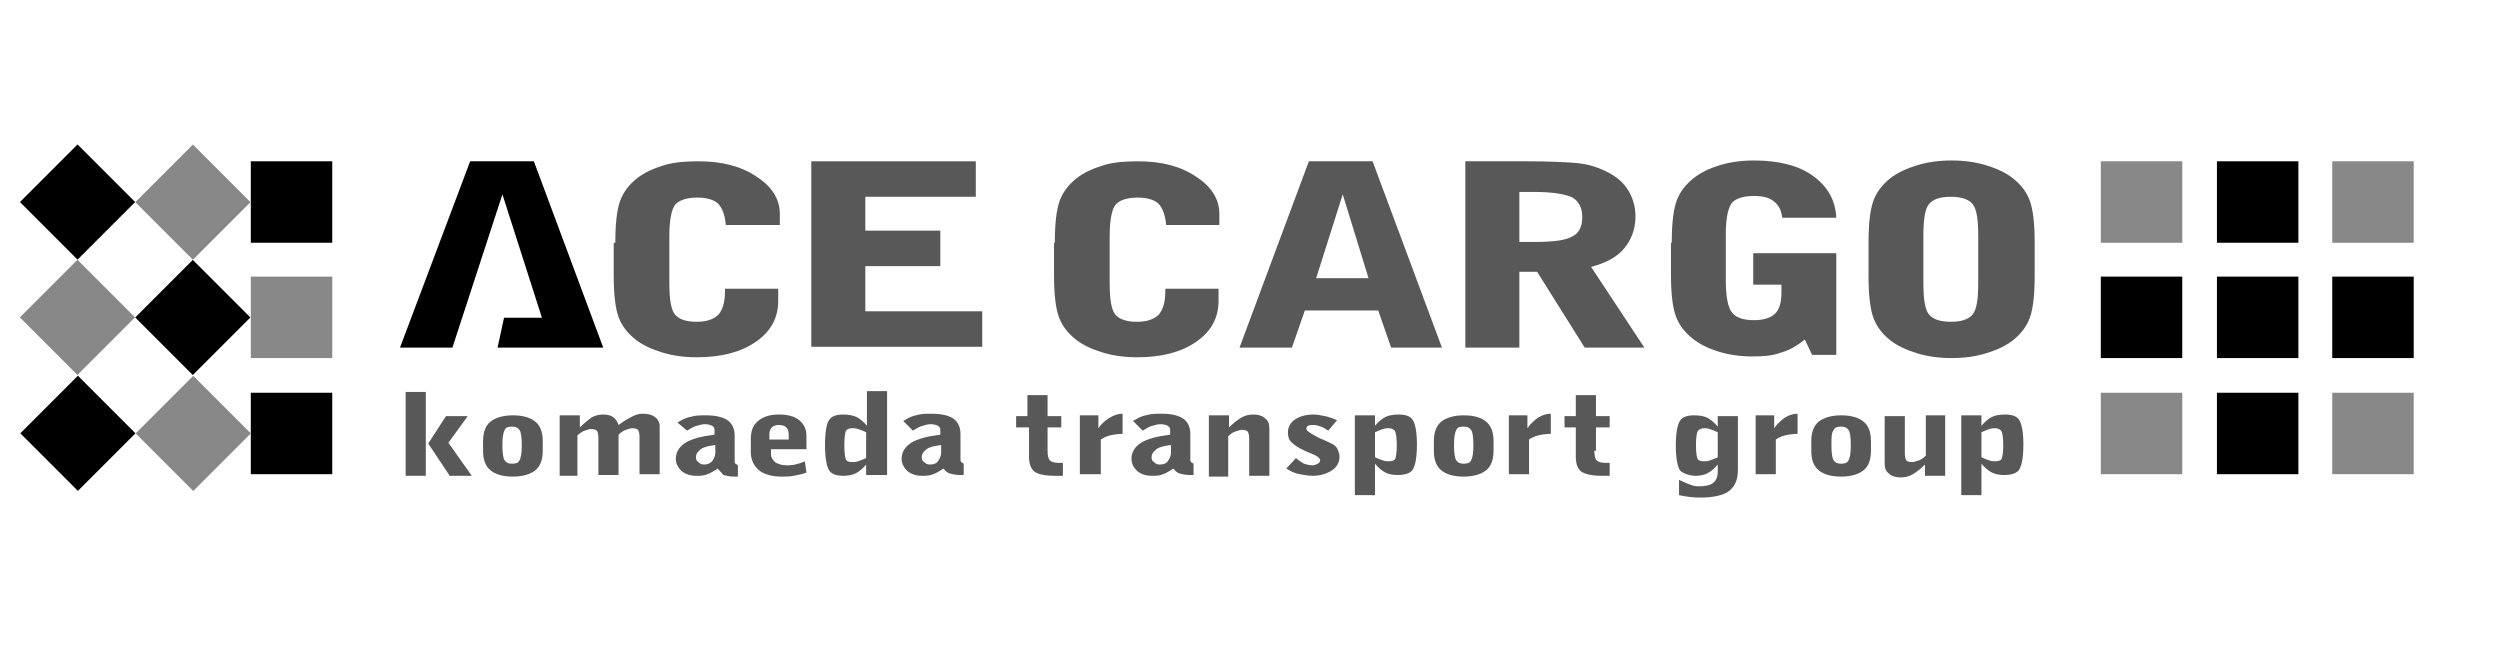<?xml version="1.0" encoding="utf-8"?>
<!-- Generator: Adobe Illustrator 25.4.1, SVG Export Plug-In . SVG Version: 6.00 Build 0)  -->
<svg version="1.1" id="レイヤー_2" xmlns="http://www.w3.org/2000/svg" xmlns:xlink="http://www.w3.org/1999/xlink" x="0px"
	 y="0px" width="310px" height="80px" viewBox="0 0 310 80" style="enable-background:new 0 0 310 80;" xml:space="preserve">
<style type="text/css">
	.st0{fill:#585858;}
	.st1{fill:#888888;}
</style>
<g>
	<path class="st0" d="M76.3,30.1c0-2.4,0.2-4.1,0.6-5.2c0.4-1.1,1.1-2,2.1-2.8c0.9-0.7,2-1.2,3.3-1.6c1.3-0.4,2.7-0.5,4.3-0.5
		c2.9,0,5.3,0.6,7.2,1.9c1.9,1.2,2.9,2.8,2.9,4.6v1.4H90c-0.1-1.2-0.4-2-0.9-2.6c-0.5-0.5-1.4-0.8-2.6-0.8c-1.3,0-2.2,0.3-2.7,0.8
		c-0.5,0.5-0.8,1.9-0.8,3.9v5.9c0,2,0.2,3.3,0.7,3.9c0.5,0.6,1.4,0.9,2.7,0.9c1.2,0,2.1-0.3,2.7-0.9c0.5-0.6,0.8-1.5,0.8-2.9v-0.3
		h6.6v1.5c0,2.1-0.9,3.8-2.8,5.1c-1.9,1.3-4.3,1.9-7.3,1.9c-1.6,0-3-0.2-4.3-0.6c-1.3-0.4-2.4-0.9-3.3-1.6c-1-0.8-1.7-1.7-2.1-2.8
		c-0.4-1.1-0.6-2.8-0.6-5.2V30.1z"/>
	<path class="st0" d="M100.6,43.1V20H121v4.4h-13.7v4.2h9.3v4.4h-9.3v5.6h14.5v4.4H100.6z"/>
	<path class="st0" d="M130.8,30.1c0-2.4,0.2-4.1,0.6-5.2c0.4-1.1,1.1-2,2.1-2.8c0.9-0.7,2-1.2,3.3-1.6c1.3-0.4,2.7-0.5,4.3-0.5
		c2.9,0,5.3,0.6,7.2,1.9c1.9,1.2,2.9,2.8,2.9,4.6v1.4h-6.6c-0.1-1.2-0.4-2-0.9-2.6c-0.5-0.5-1.4-0.8-2.6-0.8c-1.3,0-2.2,0.3-2.7,0.8
		c-0.5,0.5-0.8,1.9-0.8,3.9v5.9c0,2,0.2,3.3,0.7,3.9c0.5,0.6,1.4,0.9,2.7,0.9c1.2,0,2.1-0.3,2.7-0.9c0.5-0.6,0.8-1.5,0.8-2.9v-0.3
		h6.6v1.5c0,2.1-0.9,3.8-2.8,5.1c-1.9,1.3-4.3,1.9-7.3,1.9c-1.6,0-3-0.2-4.3-0.6c-1.3-0.4-2.4-0.9-3.3-1.6c-1-0.8-1.7-1.7-2.1-2.8
		c-0.4-1.1-0.6-2.8-0.6-5.2V30.1z"/>
	<path class="st0" d="M172.5,43.1l-1.6-4.6h-9.1l-1.6,4.6h-6.5l8.6-23.1h7.9l8.6,23.1H172.5z M163.2,34.5h6.5l-3.2-10.4L163.2,34.5z
		"/>
	<path class="st0" d="M181.7,20h7.6c2.7,0,4.7,0.1,6,0.2c1.3,0.1,2.4,0.4,3.3,0.8c1.4,0.6,2.4,1.3,3.1,2.3c0.7,1,1.1,2.2,1.1,3.5
		c0,1.6-0.5,2.9-1.4,4c-0.9,1.1-2.3,1.8-4.1,2.3l6.6,10h-7.4l-5.9-9.4h-2.2v9.4h-6.7V20z M188.4,23.9V30h1.9c2.3,0,3.9-0.2,4.7-0.7
		c0.8-0.4,1.2-1.2,1.2-2.4c0-1.1-0.4-1.9-1.2-2.4c-0.8-0.4-2.4-0.7-4.7-0.7H188.4z"/>
	<path class="st0" d="M207.3,30.1c0-2.4,0.2-4.1,0.6-5.2c0.4-1.1,1.1-2,2.1-2.8c0.9-0.7,1.9-1.2,3.2-1.6c1.3-0.4,2.7-0.6,4.3-0.6
		c3,0,5.5,0.6,7.3,1.9c1.8,1.3,2.8,3,2.9,5.2h-6.7c-0.1-0.9-0.4-1.5-1-2c-0.6-0.5-1.4-0.7-2.5-0.7c-1.3,0-2.2,0.3-2.7,0.8
		c-0.5,0.6-0.8,1.9-0.8,3.9v5.8c0,2.1,0.3,3.4,0.8,4c0.5,0.6,1.4,0.9,2.7,0.9c1.2,0,2.1-0.3,2.6-0.8c0.6-0.6,0.8-1.5,0.8-2.7v-0.9
		h-3.5v-3.9h10.3V44h-3l-0.9-1.9c-0.9,0.7-1.8,1.3-2.9,1.6c-1,0.4-2.2,0.5-3.6,0.5c-1.5,0-2.9-0.2-4.2-0.6c-1.3-0.4-2.3-0.9-3.2-1.6
		c-1-0.8-1.7-1.7-2.1-2.8c-0.4-1.1-0.6-2.8-0.6-5.2V30.1z"/>
	<path class="st0" d="M231.7,30.1c0-2.4,0.2-4.1,0.6-5.2c0.4-1.1,1.1-2,2.1-2.8c0.9-0.7,2-1.2,3.3-1.6c1.3-0.4,2.7-0.6,4.3-0.6
		c1.6,0,3,0.2,4.3,0.6c1.3,0.4,2.4,0.9,3.3,1.6c1,0.8,1.7,1.7,2.1,2.8c0.4,1.1,0.6,2.8,0.6,5.2v4.1c0,2.4-0.2,4.1-0.6,5.2
		c-0.4,1.1-1.1,2-2.1,2.8c-0.9,0.7-2,1.2-3.3,1.6c-1.3,0.4-2.7,0.6-4.3,0.6c-1.6,0-3-0.2-4.3-0.6c-1.3-0.4-2.4-0.9-3.3-1.6
		c-1-0.8-1.7-1.7-2.1-2.8c-0.4-1.1-0.6-2.8-0.6-5.2V30.1z M245.3,35.1v-5.9c0-2-0.2-3.3-0.7-3.9c-0.5-0.6-1.4-0.9-2.7-0.9
		c-1.3,0-2.2,0.3-2.7,0.9c-0.5,0.6-0.7,1.9-0.7,3.9v5.9c0,2,0.2,3.3,0.7,3.9c0.5,0.6,1.4,0.9,2.7,0.9c1.3,0,2.2-0.3,2.7-0.9
		C245.1,38.4,245.3,37.1,245.3,35.1z"/>
	<polygon points="74.8,43.1 66.2,20 58.3,20 49.6,43.1 56.1,43.1 62.3,24.1 67.2,39.4 62.5,39.4 61.7,43.1 	"/>
	<rect x="31.1" y="20" width="10.1" height="10.1"/>
	<rect x="31.1" y="34.3" class="st1" width="10.1" height="10.1"/>
	<rect x="31.1" y="48.7" width="10.1" height="10.1"/>
	<rect x="18.9" y="20" transform="matrix(0.707 -0.707 0.707 0.707 -10.723 24.288)" class="st1" width="10.1" height="10.1"/>
	<rect x="4.6" y="20" transform="matrix(0.707 -0.707 0.707 0.707 -14.917 14.164)" width="10.1" height="10.1"/>
	<rect x="18.9" y="34.3" transform="matrix(0.707 -0.707 0.707 0.707 -20.846 28.477)" width="10.1" height="10.1"/>
	<rect x="4.6" y="34.3" transform="matrix(0.707 -0.707 0.707 0.707 -25.039 18.354)" class="st1" width="10.1" height="10.1"/>
	
		<rect x="18.9" y="48.7" transform="matrix(0.707 -0.707 0.707 0.707 -30.971 32.675)" class="st1" width="10.1" height="10.1"/>
	<rect x="4.6" y="48.7" transform="matrix(0.707 -0.707 0.707 0.707 -35.165 22.551)" width="10.1" height="10.1"/>
	<rect x="260.5" y="20" class="st1" width="10.1" height="10.1"/>
	<rect x="260.5" y="34.3" width="10.1" height="10.1"/>
	<rect x="260.5" y="48.7" class="st1" width="10.1" height="10.1"/>
	<rect x="274.9" y="20" width="10.1" height="10.1"/>
	<rect x="289.2" y="20" class="st1" width="10.1" height="10.1"/>
	<rect x="274.9" y="34.3" width="10.1" height="10.1"/>
	<rect x="289.2" y="34.3" width="10.1" height="10.1"/>
	<rect x="274.9" y="48.7" width="10.1" height="10.1"/>
	<rect x="289.2" y="48.7" class="st1" width="10.1" height="10.1"/>
	<g>
		<g>
			<path class="st0" d="M50.3,58.9V48.6h2.5v10.4H50.3z M55.7,58.9L53.1,55l2.2-3.4H58l-2.4,3.3l2.9,4.1H55.7z"/>
			<path class="st0" d="M67.3,55.9c0,1.1-0.3,1.9-0.9,2.4c-0.6,0.5-1.6,0.8-2.8,0.8c-1.3,0-2.2-0.3-2.8-0.8
				c-0.6-0.5-0.9-1.3-0.9-2.4v-1.2c0-1.1,0.3-1.9,0.9-2.4c0.6-0.5,1.6-0.8,2.8-0.8c1.3,0,2.2,0.3,2.8,0.8c0.6,0.5,0.9,1.3,0.9,2.4
				V55.9z M62.3,55.2c0,1,0.1,1.7,0.3,1.9c0.2,0.3,0.5,0.4,0.9,0.4c0.4,0,0.8-0.1,0.9-0.4c0.2-0.3,0.3-0.9,0.3-1.9
				c0-1-0.1-1.7-0.3-1.9c-0.2-0.3-0.5-0.4-0.9-0.4c-0.5,0-0.8,0.1-0.9,0.4C62.4,53.6,62.3,54.2,62.3,55.2z"/>
			<path class="st0" d="M69.4,58.9v-7.4h2.5V53c0.5-0.5,1-0.9,1.4-1.2c0.5-0.3,1-0.4,1.5-0.4c0.5,0,0.9,0.1,1.2,0.3s0.6,0.6,0.7,1
				c0.8-0.6,1.4-0.9,1.8-1.1c0.4-0.2,0.8-0.3,1.2-0.3c0.6,0,1.1,0.1,1.5,0.4c0.4,0.3,0.6,0.7,0.6,1.1v6h-2.5v-4.6
				c0-0.5-0.1-0.8-0.2-0.9c-0.1-0.1-0.3-0.2-0.7-0.2c-0.2,0-0.5,0.1-0.8,0.2c-0.3,0.1-0.6,0.3-0.9,0.6v5h-2.5v-4.6
				c0-0.5-0.1-0.8-0.2-0.9c-0.1-0.1-0.3-0.2-0.7-0.2c-0.2,0-0.5,0.1-0.8,0.2c-0.3,0.1-0.6,0.3-0.9,0.6v5H69.4z"/>
			<path class="st0" d="M89,58.1c-0.5,0.3-0.9,0.6-1.3,0.7c-0.4,0.2-0.9,0.2-1.4,0.2c-0.7,0-1.3-0.2-1.8-0.6
				c-0.4-0.4-0.7-0.9-0.7-1.5c0-0.8,0.4-1.5,1.2-2c0.8-0.5,2-0.8,3.6-1v-0.6c0-0.2-0.1-0.4-0.3-0.5c-0.2-0.1-0.5-0.2-0.9-0.2
				c-0.3,0-0.7,0.1-1,0.2c-0.4,0.1-0.7,0.3-1.2,0.6L84,52.4c0.5-0.3,1-0.6,1.6-0.7c0.6-0.2,1.2-0.2,1.9-0.2c1.2,0,2.1,0.2,2.7,0.6
				c0.6,0.4,0.9,1.1,0.9,1.9v3.2c0,0.1,0,0.2,0.1,0.3c0.1,0.1,0.2,0.1,0.3,0.2l0,1.4c0,0-0.1,0-0.2,0c-0.1,0-0.1,0-0.3,0
				c-0.5,0-0.9-0.1-1.3-0.2C89.5,58.6,89.2,58.4,89,58.1z M88.6,55.2c-0.7,0.1-1.3,0.2-1.7,0.5c-0.4,0.3-0.6,0.6-0.6,1
				c0,0.3,0.1,0.5,0.3,0.6c0.2,0.2,0.4,0.3,0.7,0.3c0.4,0,0.7-0.1,1-0.4c0.2-0.3,0.4-0.6,0.4-1.1V55.2z"/>
			<path class="st0" d="M100,58.6c-0.5,0.2-1.1,0.3-1.6,0.4c-0.5,0.1-1,0.1-1.5,0.1c-1.2,0-2.2-0.3-2.8-0.8c-0.6-0.5-1-1.3-1-2.2
				v-1.7c0-1,0.3-1.7,0.9-2.2c0.6-0.5,1.4-0.8,2.6-0.8c1,0,1.9,0.2,2.5,0.7c0.6,0.5,0.9,1.1,0.9,2v1.6h-4.4v0.6c0,0.4,0.2,0.7,0.5,1
				c0.3,0.2,0.8,0.4,1.4,0.4c0.3,0,0.7,0,1.1-0.1c0.4-0.1,0.8-0.2,1.2-0.4L100,58.6z M95.5,54.5h2.3v-0.6c0-0.4-0.1-0.7-0.3-0.9
				c-0.2-0.2-0.5-0.3-0.9-0.3c-0.4,0-0.7,0.1-0.9,0.3c-0.2,0.2-0.3,0.5-0.3,0.9V54.5z"/>
			<path class="st0" d="M109.9,58.9h-2.5v-1.3c-0.4,0.5-0.9,0.9-1.3,1.1c-0.4,0.2-1,0.3-1.5,0.3c-0.9,0-1.5-0.2-1.8-0.7
				c-0.3-0.5-0.5-1.5-0.5-3.1c0-1.6,0.2-2.7,0.5-3.1c0.3-0.5,0.9-0.7,1.8-0.7c0.6,0,1.1,0.1,1.6,0.3c0.4,0.2,0.9,0.6,1.3,1.1v-4.3
				h2.5V58.9z M107.4,53.6c-0.4-0.2-0.7-0.3-1-0.4c-0.3-0.1-0.5-0.1-0.7-0.1c-0.4,0-0.6,0.1-0.8,0.3c-0.1,0.2-0.2,0.8-0.2,1.8
				c0,1,0.1,1.6,0.2,1.8c0.1,0.2,0.4,0.3,0.8,0.3c0.2,0,0.4,0,0.7-0.1c0.3-0.1,0.6-0.2,1-0.4V53.6z"/>
			<path class="st0" d="M117,58.1c-0.5,0.3-0.9,0.6-1.3,0.7c-0.4,0.2-0.9,0.2-1.4,0.2c-0.7,0-1.3-0.2-1.8-0.6
				c-0.4-0.4-0.7-0.9-0.7-1.5c0-0.8,0.4-1.5,1.2-2c0.8-0.5,2-0.8,3.6-1v-0.6c0-0.2-0.1-0.4-0.3-0.5c-0.2-0.1-0.5-0.2-0.9-0.2
				c-0.3,0-0.7,0.1-1,0.2c-0.4,0.1-0.7,0.3-1.2,0.6l-1.2-1.2c0.5-0.3,1-0.6,1.6-0.7c0.6-0.2,1.2-0.2,1.9-0.2c1.2,0,2.1,0.2,2.7,0.6
				c0.6,0.4,0.9,1.1,0.9,1.9v3.2c0,0.1,0,0.2,0.1,0.3c0.1,0.1,0.2,0.1,0.3,0.2l0,1.4c0,0-0.1,0-0.2,0c-0.1,0-0.1,0-0.3,0
				c-0.5,0-0.9-0.1-1.3-0.2C117.5,58.6,117.2,58.4,117,58.1z M116.6,55.2c-0.7,0.1-1.3,0.2-1.7,0.5c-0.4,0.3-0.6,0.6-0.6,1
				c0,0.3,0.1,0.5,0.3,0.6c0.2,0.2,0.4,0.3,0.7,0.3c0.4,0,0.8-0.1,1-0.4c0.2-0.3,0.4-0.6,0.4-1.1V55.2z"/>
		</g>
		<path class="st0" d="M129.9,55.9c0,0.6,0.1,1,0.3,1.2c0.2,0.2,0.6,0.3,1.2,0.3c0,0,0.1,0,0.2,0c0.1,0,0.1,0,0.2,0V59
			c-0.1,0-0.3,0-0.4,0c-0.1,0-0.4,0-0.6,0c-1.2,0-2.1-0.2-2.5-0.5c-0.5-0.4-0.7-1-0.7-1.9V53H126v-1.4h1.4v-2.6h2.5v2.6h1.7V53h-1.7
			V55.9z"/>
		<path class="st0" d="M133.9,58.9v-7.4h2.3v1.6c0.4-0.6,0.9-1,1.4-1.3c0.5-0.3,1-0.5,1.6-0.5v2.5c-0.6,0-1.2,0.1-1.6,0.2
			c-0.4,0.1-0.8,0.3-1.1,0.5v4.3H133.9z"/>
		<path class="st0" d="M145.5,58.1c-0.5,0.3-0.9,0.6-1.3,0.7c-0.4,0.2-0.9,0.2-1.4,0.2c-0.7,0-1.3-0.2-1.8-0.6
			c-0.4-0.4-0.7-0.9-0.7-1.5c0-0.8,0.4-1.5,1.2-2c0.8-0.5,2-0.8,3.6-1v-0.6c0-0.2-0.1-0.4-0.3-0.5c-0.2-0.1-0.5-0.2-0.9-0.2
			c-0.3,0-0.7,0.1-1,0.2c-0.4,0.1-0.7,0.3-1.2,0.6l-1.2-1.2c0.5-0.3,1-0.6,1.6-0.7c0.6-0.2,1.2-0.2,1.9-0.2c1.2,0,2.1,0.2,2.7,0.6
			c0.6,0.4,0.9,1.1,0.9,1.9v3.2c0,0.1,0,0.2,0.1,0.3c0.1,0.1,0.2,0.1,0.3,0.2l0,1.4c0,0-0.1,0-0.2,0c-0.1,0-0.1,0-0.3,0
			c-0.5,0-0.9-0.1-1.3-0.2C146,58.6,145.7,58.4,145.5,58.1z M145.1,55.2c-0.7,0.1-1.3,0.2-1.7,0.5c-0.4,0.3-0.6,0.6-0.6,1
			c0,0.3,0.1,0.5,0.3,0.6c0.2,0.2,0.4,0.3,0.7,0.3c0.4,0,0.8-0.1,1-0.4c0.2-0.3,0.4-0.6,0.4-1.1V55.2z"/>
		<path class="st0" d="M149.9,58.9v-7.4h2.5V53c0.5-0.5,1-0.9,1.5-1.2c0.5-0.3,1-0.4,1.5-0.4c0.7,0,1.2,0.2,1.5,0.5
			c0.4,0.3,0.5,0.7,0.5,1.3v5.8h-2.5v-4.6c0-0.5-0.1-0.8-0.2-0.9c-0.1-0.1-0.3-0.2-0.7-0.2c-0.2,0-0.5,0.1-0.8,0.2
			c-0.3,0.1-0.6,0.3-0.9,0.6v5H149.9z"/>
		<path class="st0" d="M159.5,58.1l1.2-1.3c0.3,0.3,0.7,0.5,1,0.7c0.3,0.1,0.7,0.2,1,0.2c0.3,0,0.5-0.1,0.7-0.2
			c0.2-0.1,0.3-0.3,0.3-0.4c0-0.3-0.4-0.6-1.2-0.9c-0.3-0.1-0.5-0.2-0.7-0.3c-0.9-0.4-1.4-0.8-1.7-1.1c-0.3-0.3-0.4-0.7-0.4-1.2
			c0-0.6,0.3-1.2,0.9-1.6c0.6-0.4,1.4-0.6,2.3-0.6c0.4,0,0.9,0.1,1.4,0.2c0.5,0.1,1,0.3,1.5,0.5l-1.1,1.3c-0.3-0.2-0.6-0.4-0.9-0.5
			c-0.3-0.1-0.6-0.2-0.9-0.2c-0.3,0-0.5,0-0.7,0.1c-0.2,0.1-0.2,0.2-0.2,0.4c0,0.2,0.4,0.5,1.2,0.9c0.1,0.1,0.3,0.1,0.3,0.2
			c0.1,0,0.2,0.1,0.3,0.1c0.7,0.3,1.1,0.5,1.5,0.7c0.3,0.2,0.5,0.4,0.6,0.7c0.1,0.3,0.2,0.5,0.2,0.8c0,0.7-0.3,1.3-0.9,1.7
			c-0.6,0.4-1.4,0.7-2.4,0.7c-0.6,0-1.1-0.1-1.6-0.2C160.5,58.7,160,58.4,159.5,58.1z"/>
		<path class="st0" d="M187.1,58.9v-7.4h2.3v1.6c0.4-0.6,0.9-1,1.3-1.3c0.5-0.3,1-0.5,1.6-0.5v2.5c-0.6,0-1.2,0.1-1.6,0.2
			c-0.4,0.1-0.8,0.3-1.1,0.5v4.3H187.1z"/>
		<path class="st0" d="M168,61.3v-9.8h2.5v1.3c0.4-0.5,0.9-0.9,1.3-1.1c0.4-0.2,1-0.3,1.6-0.3c0.9,0,1.5,0.2,1.8,0.7
			c0.3,0.5,0.5,1.5,0.5,3c0,1.6-0.2,2.6-0.5,3.1c-0.3,0.5-1,0.7-1.9,0.7c-0.6,0-1.1-0.1-1.5-0.3c-0.4-0.2-0.9-0.6-1.3-1.1v3.9H168z
			 M170.5,53.6v3.1c0.4,0.2,0.7,0.3,1,0.4c0.3,0.1,0.5,0.1,0.7,0.1c0.4,0,0.7-0.1,0.8-0.3c0.1-0.2,0.2-0.8,0.2-1.7
			c0-0.9-0.1-1.5-0.2-1.7c-0.1-0.2-0.4-0.4-0.8-0.4c-0.2,0-0.4,0-0.7,0.1C171.2,53.3,170.9,53.4,170.5,53.6z"/>
		<path class="st0" d="M185.2,55.9c0,1.1-0.3,1.9-0.9,2.4c-0.6,0.5-1.6,0.8-2.8,0.8c-1.3,0-2.2-0.3-2.8-0.8
			c-0.6-0.5-0.9-1.3-0.9-2.4v-1.2c0-1.1,0.3-1.9,0.9-2.4c0.6-0.5,1.6-0.8,2.8-0.8c1.3,0,2.2,0.3,2.8,0.8c0.6,0.5,0.9,1.3,0.9,2.4
			V55.9z M180.3,55.2c0,1,0.1,1.7,0.3,1.9c0.2,0.3,0.5,0.4,0.9,0.4c0.4,0,0.8-0.1,0.9-0.4c0.2-0.3,0.3-0.9,0.3-1.9
			c0-1-0.1-1.7-0.3-1.9c-0.2-0.3-0.5-0.4-0.9-0.4c-0.5,0-0.8,0.1-0.9,0.4C180.4,53.6,180.3,54.2,180.3,55.2z"/>
		<path class="st0" d="M197.7,55.9c0,0.6,0.1,1,0.3,1.2c0.2,0.2,0.6,0.3,1.2,0.3c0,0,0.1,0,0.2,0c0.1,0,0.1,0,0.2,0V59
			c-0.1,0-0.3,0-0.4,0c-0.2,0-0.4,0-0.6,0c-1.2,0-2-0.2-2.5-0.5c-0.5-0.4-0.7-1-0.7-1.9V53h-1.4v-1.4h1.4v-2.6h2.5v2.6h1.7V53h-1.7
			V55.9z"/>
		<path class="st0" d="M243.2,61.3v-9.8h2.5v1.3c0.4-0.5,0.9-0.9,1.3-1.1c0.4-0.2,1-0.3,1.6-0.3c0.9,0,1.5,0.2,1.8,0.7
			c0.3,0.5,0.5,1.5,0.5,3c0,1.6-0.2,2.6-0.5,3.1c-0.3,0.5-1,0.7-1.9,0.7c-0.6,0-1.1-0.1-1.5-0.3c-0.4-0.2-0.9-0.6-1.3-1.1v3.9H243.2
			z M245.7,53.6v3.1c0.4,0.2,0.7,0.3,1,0.4c0.3,0.1,0.5,0.1,0.7,0.1c0.4,0,0.7-0.1,0.8-0.3c0.1-0.2,0.2-0.8,0.2-1.7
			c0-0.9-0.1-1.5-0.2-1.7c-0.1-0.2-0.4-0.4-0.8-0.4c-0.2,0-0.4,0-0.7,0.1C246.4,53.3,246.1,53.4,245.7,53.6z"/>
		<path class="st0" d="M217.7,58.9v-7.4h2.3v1.6c0.4-0.6,0.9-1,1.3-1.3c0.5-0.3,1-0.5,1.6-0.5v2.5c-0.6,0-1.2,0.1-1.6,0.2
			c-0.4,0.1-0.8,0.3-1.1,0.5v4.3H217.7z"/>
		<path class="st0" d="M232,55.9c0,1.1-0.3,1.9-0.9,2.4c-0.6,0.5-1.6,0.8-2.8,0.8c-1.3,0-2.2-0.3-2.8-0.8c-0.6-0.5-0.9-1.3-0.9-2.4
			v-1.2c0-1.1,0.3-1.9,0.9-2.4c0.6-0.5,1.6-0.8,2.8-0.8c1.3,0,2.2,0.3,2.8,0.8c0.6,0.5,0.9,1.3,0.9,2.4V55.9z M227.1,55.2
			c0,1,0.1,1.7,0.3,1.9c0.2,0.3,0.5,0.4,0.9,0.4c0.4,0,0.8-0.1,0.9-0.4c0.2-0.3,0.3-0.9,0.3-1.9c0-1-0.1-1.7-0.3-1.9
			c-0.2-0.3-0.5-0.4-0.9-0.4c-0.5,0-0.8,0.1-0.9,0.4C227.1,53.6,227.1,54.2,227.1,55.2z"/>
		<path class="st0" d="M241.2,51.6v7.4h-2.5v-1.4c-0.5,0.5-1,0.9-1.5,1.2c-0.5,0.3-1,0.4-1.5,0.4c-0.7,0-1.2-0.2-1.5-0.5
			c-0.4-0.3-0.5-0.7-0.5-1.3v-5.8h2.5v4.6c0,0.5,0.1,0.8,0.2,0.9c0.1,0.1,0.3,0.2,0.7,0.2c0.2,0,0.5-0.1,0.8-0.2
			c0.3-0.1,0.6-0.3,0.9-0.6v-5H241.2z"/>
		<path class="st0" d="M213,51.6l0,1.3c-0.4-0.5-0.9-0.9-1.3-1.1c-0.4-0.2-1-0.3-1.6-0.3c-0.9,0-1.5,0.2-1.8,0.7
			c-0.3,0.5-0.5,1.5-0.5,3c0,1.6,0.2,2.6,0.5,3.1c0.3,0.4,1.3,0.7,1.9,0.7c0.6,0,1.1-0.1,1.5-0.3c0.4-0.2,0.9-0.6,1.3-1.1l0,0.4v0.4
			c0,0.8-0.2,1.2-0.6,1.5c-0.4,0.3-1,0.4-1.8,0.4c-0.7,0-1.3-0.3-2.4-0.8v1.9c0.9,0.2,1.8,0.3,2.7,0.3c1.5,0,3-0.3,3.6-0.9
			c0.7-0.6,1-1.4,1-2.6v-6.6H213z M212,57.1c-0.3,0.1-0.5,0.1-0.7,0.1c-0.4,0-0.7-0.1-0.8-0.3c-0.1-0.2-0.2-0.8-0.2-1.7
			c0-0.9,0.1-1.5,0.2-1.7c0.1-0.2,0.4-0.4,0.8-0.4c0.2,0,0.4,0,0.7,0.1c0.3,0.1,0.6,0.2,1,0.4l0,3.1C212.6,56.9,212.3,57,212,57.1z"
			/>
	</g>
</g>
</svg>
